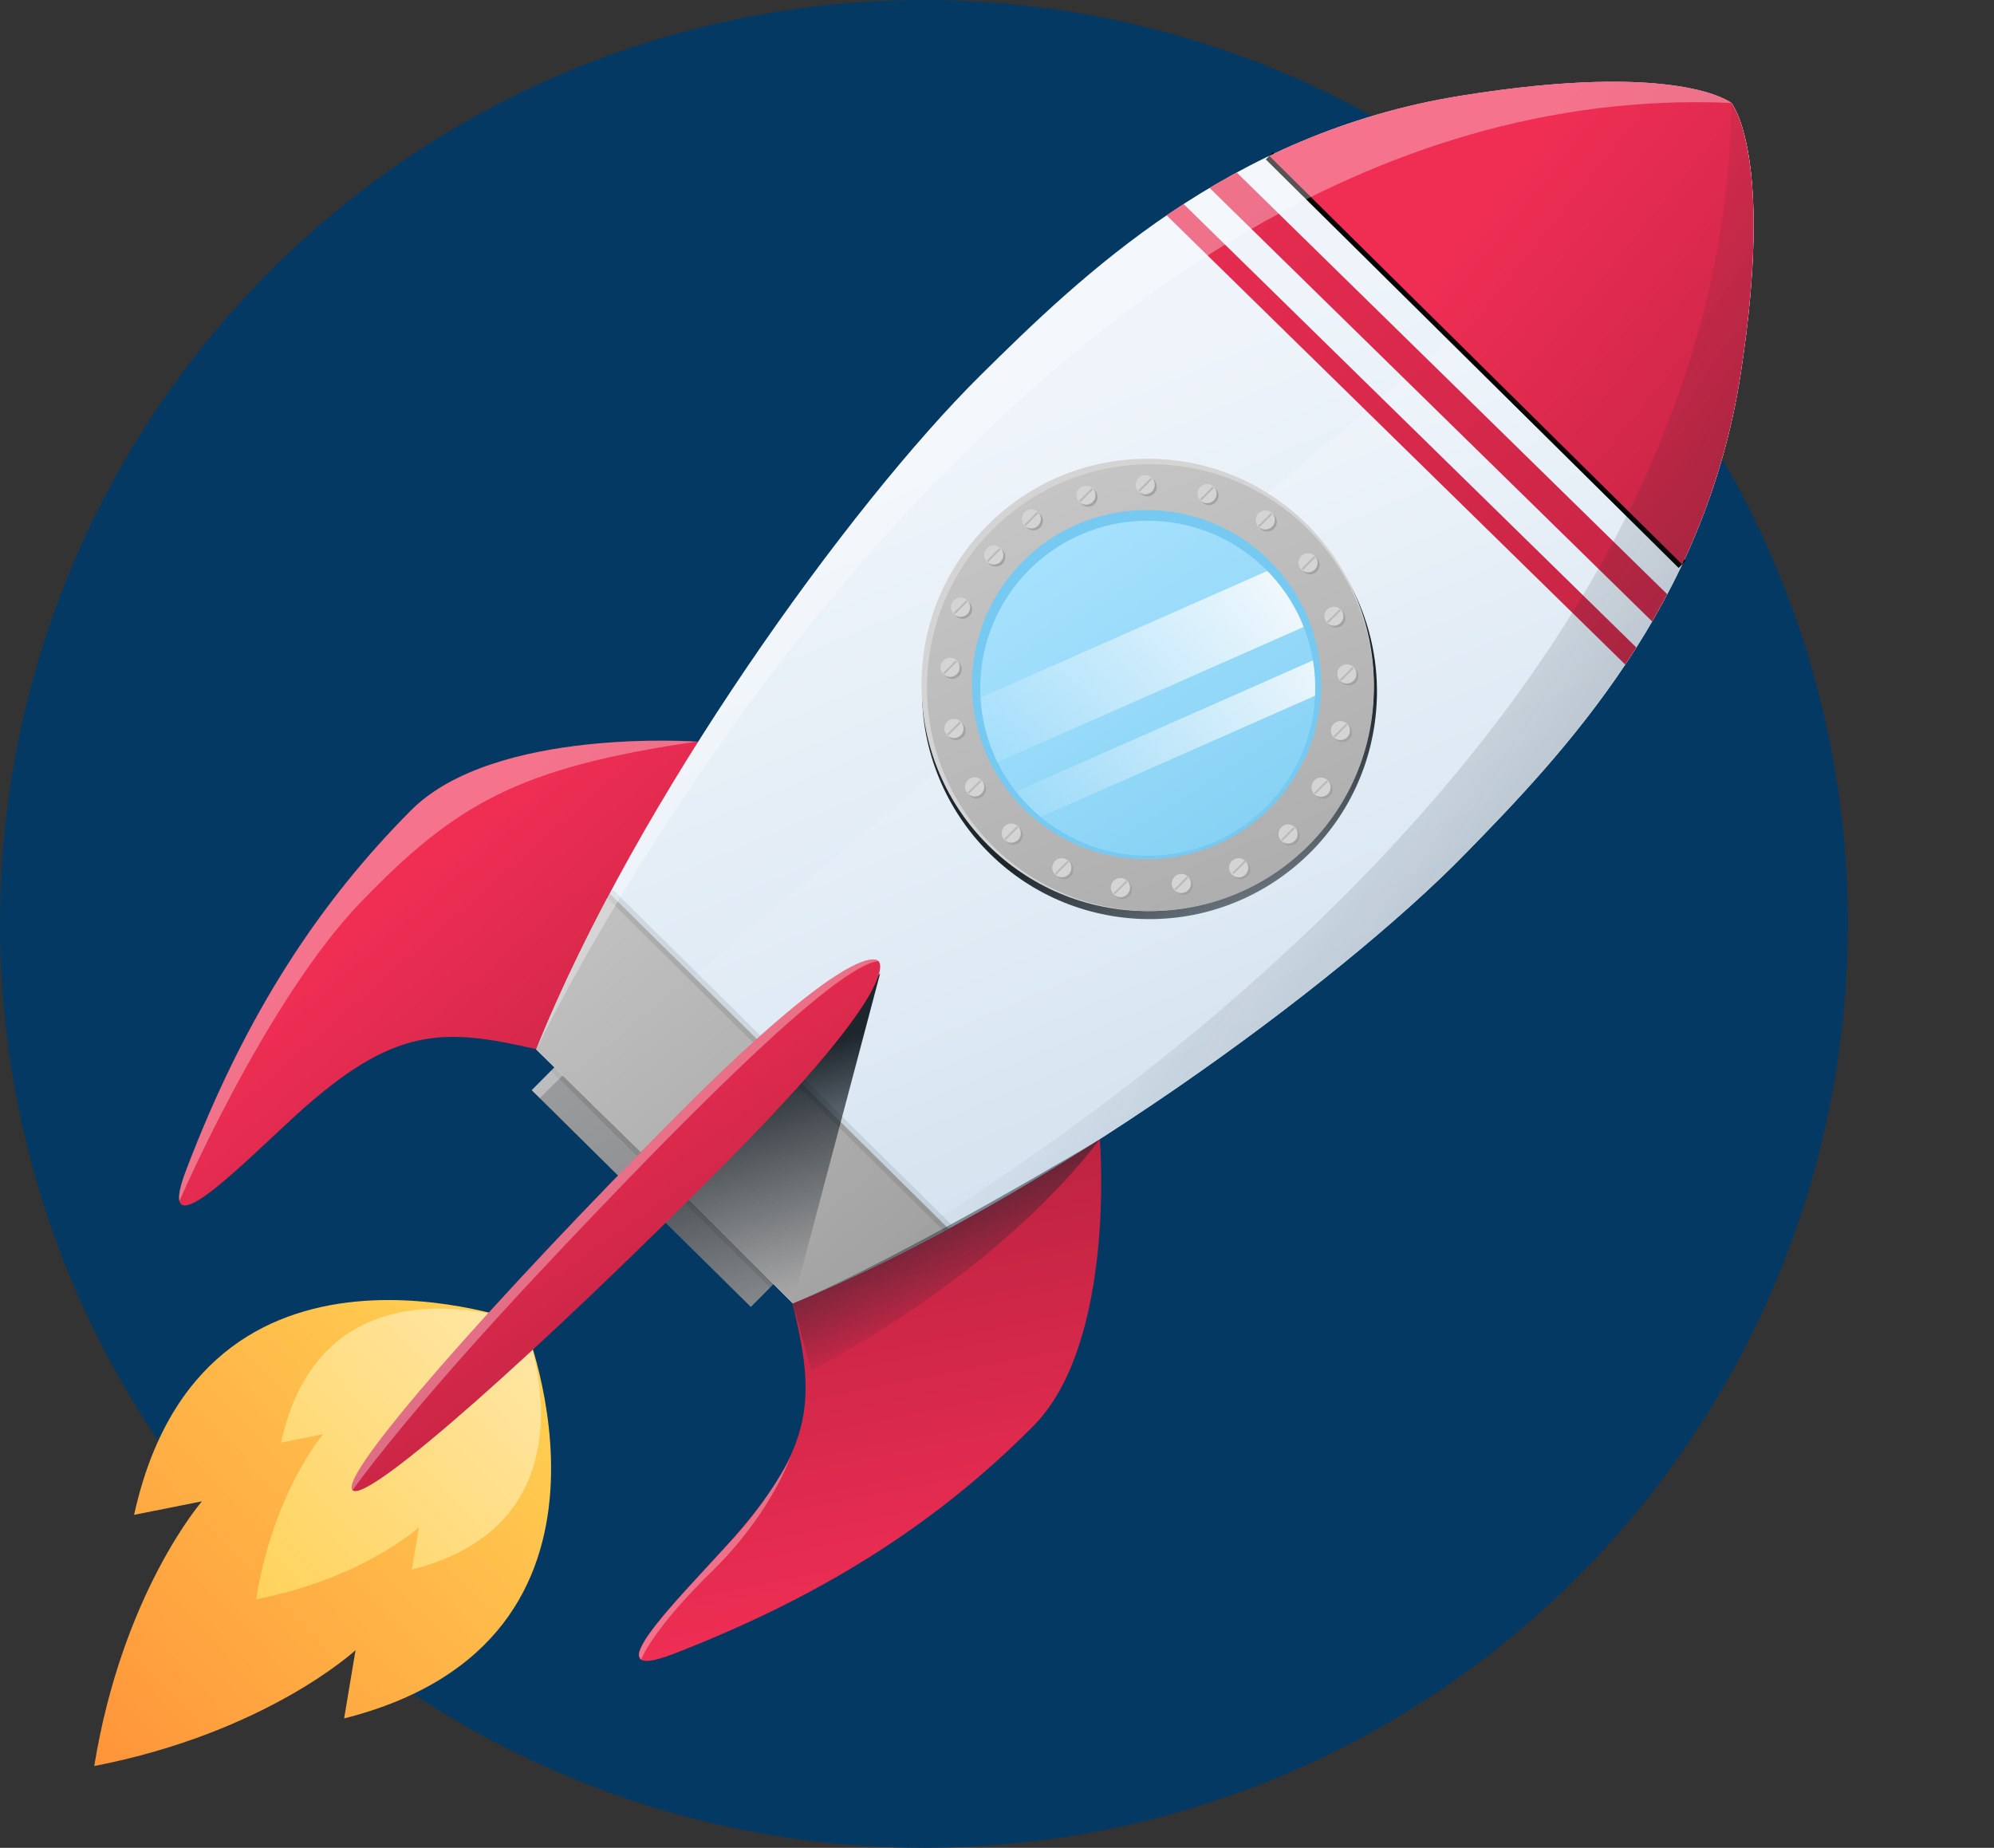 <svg xmlns="http://www.w3.org/2000/svg" xmlns:xlink="http://www.w3.org/1999/xlink" viewBox="0 0 377.68 350"><rect x="0" y="0" width="377.68" height="350" fill="#333333" stroke="none"/><defs><style>.cls-1,.cls-12,.cls-15{fill:none;}.cls-2{isolation:isolate;}.cls-3{fill:#043963;}.cls-4{fill:url(#Degradado_sin_nombre_129);}.cls-5{fill:url(#Degradado_sin_nombre_144);}.cls-6{fill:url(#Degradado_sin_nombre_106);}.cls-7{fill:url(#Degradado_sin_nombre_92);}.cls-8{fill:#fff;opacity:0.33;}.cls-12,.cls-14,.cls-15,.cls-21,.cls-33,.cls-34,.cls-8{mix-blend-mode:soft-light;}.cls-9{fill:url(#Degradado_sin_nombre_92-2);}.cls-10{fill:url(#Degradado_sin_nombre_36);}.cls-11{fill:url(#Degradado_sin_nombre_36-2);}.cls-12,.cls-15{stroke:#000;stroke-miterlimit:10;stroke-width:1.89px;}.cls-12{opacity:0.09;}.cls-13{fill:url(#Degradado_sin_nombre_13);}.cls-14{fill:url(#Degradado_sin_nombre_126);}.cls-16{fill:url(#Degradado_sin_nombre_92-3);}.cls-17{clip-path:url(#clip-path);}.cls-18{fill:url(#Degradado_sin_nombre_159);}.cls-19{fill:url(#Degradado_sin_nombre_159-2);}.cls-20{fill:url(#Degradado_sin_nombre_92-4);}.cls-21{fill:url(#Degradado_sin_nombre_153);}.cls-22{fill:#d4d4d4;}.cls-23{fill:url(#Degradado_sin_nombre_13-2);}.cls-24{fill:#76c9f0;}.cls-25{fill:url(#Degradado_sin_nombre_6);}.cls-26{clip-path:url(#clip-path-2);}.cls-27{fill:url(#Degradado_sin_nombre_158);}.cls-28{fill:url(#Degradado_sin_nombre_158-2);}.cls-29{fill:#a3a3a3;}.cls-30{fill:#b9b9b9;}.cls-31{opacity:0.48;}.cls-32{clip-path:url(#clip-path-3);}.cls-33{fill:url(#Degradado_sin_nombre_126-2);}.cls-34{fill:url(#Degradado_sin_nombre_126-3);}</style><linearGradient id="Degradado_sin_nombre_129" x1="69.85" y1="426.9" x2="173.08" y2="329.66" gradientUnits="userSpaceOnUse"><stop offset="0" stop-color="#ff8533"/><stop offset="1" stop-color="#ffd052"/></linearGradient><linearGradient id="Degradado_sin_nombre_144" x1="117.03" y1="382.84" x2="180.66" y2="320.24" gradientUnits="userSpaceOnUse"><stop offset="0" stop-color="#ffd052"/><stop offset="1" stop-color="#ffe9ae"/></linearGradient><linearGradient id="Degradado_sin_nombre_106" x1="160.86" y1="276.32" x2="101.29" y2="178.95" gradientUnits="userSpaceOnUse"><stop offset="0" stop-color="#767b7f"/><stop offset="1" stop-color="#a3a3a3"/></linearGradient><linearGradient id="Degradado_sin_nombre_92" x1="147" y1="246.46" x2="242.46" y2="355.56" gradientUnits="userSpaceOnUse"><stop offset="0" stop-color="#f02e54"/><stop offset="1" stop-color="#8f1931"/></linearGradient><linearGradient id="Degradado_sin_nombre_92-2" x1="248.04" y1="381.87" x2="217.36" y2="227.27" xlink:href="#Degradado_sin_nombre_92"/><linearGradient id="Degradado_sin_nombre_36" x1="276.04" y1="151.46" x2="346.66" y2="318.25" gradientUnits="userSpaceOnUse"><stop offset="0" stop-color="#eef4fa"/><stop offset="1" stop-color="#cddeed"/></linearGradient><linearGradient id="Degradado_sin_nombre_36-2" x1="285.68" y1="169.95" x2="345.59" y2="311.45" xlink:href="#Degradado_sin_nombre_36"/><linearGradient id="Degradado_sin_nombre_13" x1="173.01" y1="238.2" x2="236.75" y2="316.85" gradientUnits="userSpaceOnUse"><stop offset="0" stop-color="#c7c7c7"/><stop offset="1" stop-color="#a3a3a3"/></linearGradient><linearGradient id="Degradado_sin_nombre_126" x1="144.38" y1="201.73" x2="157.42" y2="241.95" gradientUnits="userSpaceOnUse"><stop offset="0" stop-color="#1d262d"/><stop offset="1" stop-color="#1d262d" stop-opacity="0"/></linearGradient><linearGradient id="Degradado_sin_nombre_92-3" x1="360.39" y1="107.81" x2="492.19" y2="213.52" xlink:href="#Degradado_sin_nombre_92"/><clipPath id="clip-path" transform="translate(-75 -75)"><path class="cls-1" d="M404.69,145.8c6.41-41.53-1.76-51.3-1.76-51.3s-9.86-8.07-51.43-1.33c-43.91,7.12-71.77,34.12-90.75,52.89-24.56,24.28-65.05,80.15-84.19,127.72L201,297.69l24.17,24.17c47.51-19.49,103.16-60.37,127.29-85.07C371.1,217.7,397.93,189.67,404.69,145.8Z"/></clipPath><linearGradient id="Degradado_sin_nombre_159" x1="528.68" y1="336.91" x2="284.68" y2="83.91" gradientTransform="translate(212.22 -204.04) rotate(45.59)" gradientUnits="userSpaceOnUse"><stop offset="0" stop-color="#8f1931"/><stop offset="1" stop-color="#f02e54"/></linearGradient><linearGradient id="Degradado_sin_nombre_159-2" x1="521.26" y1="344.07" x2="277.27" y2="91.07" gradientTransform="translate(216.12 -196.99) rotate(45.59)" xlink:href="#Degradado_sin_nombre_159"/><linearGradient id="Degradado_sin_nombre_92-4" x1="171.3" y1="278.15" x2="246.03" y2="385.04" xlink:href="#Degradado_sin_nombre_92"/><linearGradient id="Degradado_sin_nombre_153" x1="300.98" y1="223.31" x2="327.97" y2="279.8" gradientTransform="translate(457.54 -111.73) rotate(82.28)" gradientUnits="userSpaceOnUse"><stop offset="0" stop-color="#1d262d"/><stop offset="0.68" stop-color="#1d262d" stop-opacity="0.32"/><stop offset="1" stop-color="#1d262d" stop-opacity="0"/></linearGradient><linearGradient id="Degradado_sin_nombre_13-2" x1="273.29" y1="159.33" x2="326.29" y2="283.31" gradientTransform="translate(0.66 -0.94) rotate(0.18)" xlink:href="#Degradado_sin_nombre_13"/><linearGradient id="Degradado_sin_nombre_6" x1="266.98" y1="166.52" x2="329.62" y2="262.24" gradientTransform="translate(1.01 -1.43) rotate(0.28)" gradientUnits="userSpaceOnUse"><stop offset="0" stop-color="#ade5ff"/><stop offset="1" stop-color="#76c9f0"/></linearGradient><clipPath id="clip-path-2" transform="translate(-75 -75)"><circle class="cls-1" cx="292.39" cy="205.35" r="31.73" transform="translate(-1 1.44) rotate(-0.28)"/></clipPath><linearGradient id="Degradado_sin_nombre_158" x1="322.99" y1="178.97" x2="256.03" y2="223.31" gradientTransform="translate(106.03 -99.57) rotate(23.83)" gradientUnits="userSpaceOnUse"><stop offset="0" stop-color="#f9fbfc"/><stop offset="1" stop-color="#f9fbfc" stop-opacity="0"/></linearGradient><linearGradient id="Degradado_sin_nombre_158-2" x1="331.57" y1="191.93" x2="264.61" y2="236.27" gradientTransform="translate(112.51 -100.64) rotate(23.83)" xlink:href="#Degradado_sin_nombre_158"/><clipPath id="clip-path-3" transform="translate(-75 -75)"><path class="cls-1" d="M404.69,145.8c6.41-41.53-1.76-51.3-1.76-51.3s-9.86-8.07-51.43-1.33c-43.91,7.12-71.77,34.12-90.75,52.89-19.59,19.37-49.33,58.86-70.27,98.18a308.25,308.25,0,0,0-13.92,29.54L201,297.69l24.17,24.17c47.51-19.49,103.16-60.37,127.29-85.07C371.1,217.7,397.93,189.67,404.69,145.8Z"/></clipPath><linearGradient id="Degradado_sin_nombre_126-2" x1="452.41" y1="295.32" x2="308" y2="205.14" xlink:href="#Degradado_sin_nombre_126"/><linearGradient id="Degradado_sin_nombre_126-3" x1="245.78" y1="289.81" x2="260.73" y2="323.3" xlink:href="#Degradado_sin_nombre_126"/></defs><g class="cls-2"><g id="OBJECTS"><circle class="cls-3" cx="175" cy="175" r="175"/><path class="cls-4" d="M174.23,325.57s-60.82-22.82-73.83,36.36l12.85-2.56s-15.06,17.31-20.4,50.14c32.66-6.35,49.49-21.94,49.49-21.94l-2.16,12.92C198.92,385.64,174.23,325.57,174.23,325.57Z" transform="translate(-75 -75)"/><path class="cls-5" d="M174.23,325.57s-37.94-14.24-46,22.68l8-1.6s-9.39,10.8-12.72,31.28c20.37-4,30.87-13.69,30.87-13.69L153,372.3C189.63,363,174.23,325.57,174.23,325.57Z" transform="translate(-75 -75)"/><polygon class="cls-6" points="142.21 247.55 100.71 206.49 112.15 194.98 153.64 236.04 142.21 247.55"/><path class="cls-7" d="M207.21,215.49s-38.55-2.85-54.36,13c-17.06,17.16-31.19,38.16-42.6,68.17-6.09,16,10-.54,20.65-10.29,18.67-17.06,27.88-16.72,45.66-12.65C176.56,273.77,186.14,254.16,207.21,215.49Z" transform="translate(-75 -75)"/><path class="cls-8" d="M207.21,215.49s-38.55-2.85-54.36,13c-17.06,17.16-31.19,38.16-42.6,68.17-1.15,3-1.51,4.86-1.27,5.84,0,0,16.4-38,34.37-56.63s30-25.55,63.86-30.43" transform="translate(-75 -75)"/><path class="cls-9" d="M283.32,290.8s3.18,38.43-12.63,54.34c-17.05,17.16-38,31.44-68,43.08-16,6.21.46-10,10.14-20.7,16.95-18.77,16.52-27.95,12.29-45.66C225.16,321.86,244.74,312.14,283.32,290.8Z" transform="translate(-75 -75)"/><path class="cls-10" d="M404.69,145.8c6.41-41.53-1.76-51.3-1.76-51.3s-9.86-8.07-51.43-1.33c-43.91,7.12-71.77,34.12-90.75,52.89-24.56,24.28-65.05,80.15-84.19,127.72L201,297.69l24.17,24.17c47.51-19.49,103.16-60.37,127.29-85.07C371.1,217.7,397.93,189.67,404.69,145.8Z" transform="translate(-75 -75)"/><path class="cls-11" d="M182.75,279.84,201,297.69l24.17,24.17c47.51-19.49,103.16-60.37,127.29-85.07,18.65-19.09,45.48-47.12,52.24-91,6.41-41.53-1.76-51.3-1.76-51.3" transform="translate(-75 -75)"/><line class="cls-12" x1="105.02" y1="202.16" x2="146.61" y2="243.31"/><path class="cls-13" d="M176.56,273.78,201,297.69l24.17,24.17a309.58,309.58,0,0,0,29.48-14.14l-64.16-63.47A309.4,309.4,0,0,0,176.56,273.78Z" transform="translate(-75 -75)"/><polygon class="cls-14" points="166.71 184.34 150.16 246.86 145.45 243.76 142.21 247.55 126.09 231.6 166.71 184.34"/><line class="cls-15" x1="240.42" y1="29.53" x2="318.61" y2="106.9"/><path class="cls-16" d="M402.93,94.5s-9.86-8.07-51.43-1.33a131.93,131.93,0,0,0-36.08,11.36l78.19,77.37a130.57,130.57,0,0,0,11.08-36.1C411.1,104.27,402.93,94.5,402.93,94.5Z" transform="translate(-75 -75)"/><g class="cls-17"><rect class="cls-18" x="346.02" y="84.57" width="5.68" height="131.77" transform="translate(-77.74 219.39) rotate(-45.59)"/><rect class="cls-19" x="340.52" y="92.73" width="3.78" height="131.77" transform="translate(-85.51 217.24) rotate(-45.59)"/></g><line class="cls-12" x1="115.48" y1="169.24" x2="179.64" y2="232.72"/><path class="cls-20" d="M241.38,257.05s-3.59-5.54-38.21,29.29-64.14,68.2-61.39,70.92,35.95-27,70.56-61.85S241.38,257.05,241.38,257.05Z" transform="translate(-75 -75)"/><path class="cls-8" d="M241.38,257.05s-3.59-5.54-38.21,29.29-64.14,68.2-61.39,70.92c0,0,9.68-13.9,35.66-41.57S233.21,257.78,241.38,257.05Z" transform="translate(-75 -75)"/><circle class="cls-21" cx="292.72" cy="206" r="43.08" transform="translate(-25.73 393.4) rotate(-82.28)"/><circle class="cls-22" cx="292.39" cy="204.71" r="42.84" transform="translate(-75.62 -74.11) rotate(-0.17)"/><circle class="cls-23" cx="292.92" cy="205.23" r="42.32" transform="translate(-75.66 -74.06) rotate(-0.18)"/><circle class="cls-24" cx="292.15" cy="204.71" r="33.07" transform="translate(-76.19 -73.29) rotate(-0.34)"/><circle class="cls-25" cx="292.39" cy="205.35" r="31.73" transform="translate(-76 -73.56) rotate(-0.28)"/><g class="cls-26"><rect class="cls-27" x="250.54" y="195.25" width="76.88" height="12.48" transform="translate(-131.77 58.92) rotate(-23.83)"/><rect class="cls-28" x="256.3" y="213.18" width="76.88" height="6.28" transform="translate(-137.27 62.51) rotate(-23.83)"/></g><path class="cls-29" d="M265.37,180.88a1.81,1.81,0,1,0-2.14,1.39A1.8,1.8,0,0,0,265.37,180.88Z" transform="translate(-75 -75)"/><path class="cls-29" d="M259.09,190.77a1.81,1.81,0,1,0-2.14,1.4A1.8,1.8,0,0,0,259.09,190.77Z" transform="translate(-75 -75)"/><path class="cls-29" d="M272.49,174a1.81,1.81,0,1,0-2.14,1.4A1.81,1.81,0,0,0,272.49,174Z" transform="translate(-75 -75)"/><path class="cls-29" d="M257.47,212.21a1.81,1.81,0,1,0-.23,2.54A1.8,1.8,0,0,0,257.47,212.21Z" transform="translate(-75 -75)"/><path class="cls-29" d="M261.33,223.27a1.81,1.81,0,1,0-.23,2.55A1.8,1.8,0,0,0,261.33,223.27Z" transform="translate(-75 -75)"/><path class="cls-29" d="M256.74,200.63a1.81,1.81,0,1,0-.24,2.54A1.81,1.81,0,0,0,256.74,200.63Z" transform="translate(-75 -75)"/><path class="cls-29" d="M276.45,237.93a1.81,1.81,0,1,0,1.86,1.75A1.81,1.81,0,0,0,276.45,237.93Z" transform="translate(-75 -75)"/><path class="cls-29" d="M287.55,241.69a1.81,1.81,0,1,0,1.86,1.75A1.81,1.81,0,0,0,287.55,241.69Z" transform="translate(-75 -75)"/><path class="cls-29" d="M266.86,231.39a1.81,1.81,0,1,0,1.87,1.75A1.8,1.8,0,0,0,266.86,231.39Z" transform="translate(-75 -75)"/><path class="cls-29" d="M308.63,238.56a1.81,1.81,0,1,0,2.9,2.15,1.81,1.81,0,0,0-2.9-2.15Z" transform="translate(-75 -75)"/><path class="cls-29" d="M317.9,232.27a1.81,1.81,0,1,0,2.53-.38A1.81,1.81,0,0,0,317.9,232.27Z" transform="translate(-75 -75)"/><path class="cls-29" d="M297.68,241.64a1.81,1.81,0,1,0,2.53-.38A1.82,1.82,0,0,0,297.68,241.64Z" transform="translate(-75 -75)"/><path class="cls-29" d="M327.52,214.19a1.8,1.8,0,1,0,1.32-2.18A1.81,1.81,0,0,0,327.52,214.19Z" transform="translate(-75 -75)"/><path class="cls-29" d="M328.73,203.46a1.81,1.81,0,1,0,1.32-2.19A1.81,1.81,0,0,0,328.73,203.46Z" transform="translate(-75 -75)"/><path class="cls-29" d="M323.84,224.93a1.8,1.8,0,0,0,2.18,1.32,1.81,1.81,0,1,0-2.18-1.32Z" transform="translate(-75 -75)"/><path class="cls-29" d="M322.51,183.67a1.81,1.81,0,0,0,1.47-3.3,1.81,1.81,0,1,0-1.47,3.3Z" transform="translate(-75 -75)"/><path class="cls-29" d="M314.3,175.52a1.82,1.82,0,0,0,2.39-.92,1.81,1.81,0,1,0-2.39.92Z" transform="translate(-75 -75)"/><path class="cls-29" d="M327.3,193.74a1.8,1.8,0,1,0-.91-2.38A1.81,1.81,0,0,0,327.3,193.74Z" transform="translate(-75 -75)"/><circle class="cls-29" cx="292.29" cy="167.21" r="1.81" transform="translate(-20.94 330.19) rotate(-74.74)"/><path class="cls-29" d="M281.92,170.77a1.8,1.8,0,1,0-2.44-.77A1.81,1.81,0,0,0,281.92,170.77Z" transform="translate(-75 -75)"/><circle class="cls-29" cx="303.99" cy="168.86" r="1.81" transform="translate(-47.56 304.68) rotate(-66.37)"/><path class="cls-22" d="M265,180.5a1.81,1.81,0,1,0-2.14,1.39A1.8,1.8,0,0,0,265,180.5Z" transform="translate(-75 -75)"/><path class="cls-22" d="M258.71,190.39a1.81,1.81,0,1,0-2.14,1.4A1.8,1.8,0,0,0,258.71,190.39Z" transform="translate(-75 -75)"/><path class="cls-22" d="M272.11,173.66a1.81,1.81,0,1,0-2.14,1.4A1.81,1.81,0,0,0,272.11,173.66Z" transform="translate(-75 -75)"/><path class="cls-22" d="M257.09,211.83a1.81,1.81,0,1,0-.23,2.54A1.8,1.8,0,0,0,257.09,211.83Z" transform="translate(-75 -75)"/><path class="cls-22" d="M261,222.89a1.81,1.81,0,1,0-.23,2.55A1.8,1.8,0,0,0,261,222.89Z" transform="translate(-75 -75)"/><path class="cls-22" d="M256.36,200.25a1.81,1.81,0,1,0-.24,2.54A1.81,1.81,0,0,0,256.36,200.25Z" transform="translate(-75 -75)"/><path class="cls-22" d="M276.07,237.55a1.81,1.81,0,1,0,1.86,1.75A1.81,1.81,0,0,0,276.07,237.55Z" transform="translate(-75 -75)"/><path class="cls-22" d="M287.17,241.31a1.81,1.81,0,1,0,1.86,1.75A1.81,1.81,0,0,0,287.17,241.31Z" transform="translate(-75 -75)"/><path class="cls-22" d="M266.48,231a1.81,1.81,0,1,0,1.87,1.75A1.8,1.8,0,0,0,266.48,231Z" transform="translate(-75 -75)"/><path class="cls-22" d="M308.25,238.18a1.81,1.81,0,1,0,2.9,2.15,1.81,1.81,0,0,0-2.9-2.15Z" transform="translate(-75 -75)"/><path class="cls-22" d="M317.52,231.89a1.81,1.81,0,1,0,2.53-.38A1.81,1.81,0,0,0,317.52,231.89Z" transform="translate(-75 -75)"/><path class="cls-22" d="M297.3,241.26a1.81,1.81,0,1,0,2.53-.38A1.82,1.82,0,0,0,297.3,241.26Z" transform="translate(-75 -75)"/><path class="cls-22" d="M327.14,213.81a1.8,1.8,0,1,0,1.32-2.18A1.81,1.81,0,0,0,327.14,213.81Z" transform="translate(-75 -75)"/><path class="cls-22" d="M328.35,203.08a1.81,1.81,0,1,0,1.32-2.19A1.81,1.81,0,0,0,328.35,203.08Z" transform="translate(-75 -75)"/><path class="cls-22" d="M323.46,224.55a1.8,1.8,0,0,0,2.18,1.32,1.81,1.81,0,1,0-2.18-1.32Z" transform="translate(-75 -75)"/><path class="cls-22" d="M322.13,183.29a1.81,1.81,0,0,0,1.47-3.3,1.81,1.81,0,1,0-1.47,3.3Z" transform="translate(-75 -75)"/><circle class="cls-22" cx="314.66" cy="173.49" r="1.81" transform="translate(-55.14 303.91) rotate(-63.74)"/><path class="cls-22" d="M326.92,193.36A1.8,1.8,0,1,0,326,191,1.81,1.81,0,0,0,326.92,193.36Z" transform="translate(-75 -75)"/><circle class="cls-22" cx="291.91" cy="166.83" r="1.81" transform="translate(-20.87 329.53) rotate(-74.74)"/><path class="cls-22" d="M281.54,170.39a1.8,1.8,0,1,0-2.44-.77A1.81,1.81,0,0,0,281.54,170.39Z" transform="translate(-75 -75)"/><circle class="cls-22" cx="303.61" cy="168.48" r="1.81" transform="translate(-47.42 304.12) rotate(-66.37)"/><rect class="cls-30" x="261.54" y="179.94" width="3.37" height="0.36" transform="translate(-125.27 163.88) rotate(-45)"/><rect class="cls-30" x="255.26" y="189.84" width="3.37" height="0.36" transform="translate(-134.11 162.34) rotate(-45)"/><rect class="cls-30" x="268.66" y="173.11" width="3.37" height="0.36" transform="translate(-118.35 166.92) rotate(-45)"/><rect class="cls-30" x="254.02" y="212.8" width="3.37" height="0.36" transform="translate(-150.71 168.19) rotate(-45)"/><rect class="cls-30" x="257.88" y="223.87" width="3.37" height="0.36" transform="translate(-157.4 174.16) rotate(-45)"/><rect class="cls-30" x="253.28" y="201.22" width="3.37" height="0.36" transform="translate(-142.74 164.28) rotate(-45)"/><rect class="cls-30" x="274.44" y="239.18" width="3.37" height="0.36" transform="translate(-163.38 190.36) rotate(-45)"/><rect class="cls-30" x="285.54" y="242.93" width="3.37" height="0.36" transform="translate(-162.78 199.31) rotate(-45)"/><rect class="cls-30" x="264.86" y="232.63" width="3.37" height="0.36" transform="translate(-161.56 181.66) rotate(-45)"/><rect class="cls-30" x="308.02" y="239.08" width="3.37" height="0.36" transform="translate(-153.47 214.07) rotate(-45)"/><rect class="cls-30" x="317.29" y="232.79" width="3.37" height="0.36" transform="translate(-146.31 218.77) rotate(-45)"/><rect class="cls-30" x="297.07" y="242.15" width="3.37" height="0.36" transform="translate(-158.85 207.23) rotate(-45)"/><rect class="cls-30" x="327.2" y="213.2" width="3.37" height="0.36" transform="translate(-129.55 220.06) rotate(-45)"/><rect class="cls-30" x="328.42" y="202.47" width="3.37" height="0.36" transform="translate(-121.61 217.77) rotate(-45)"/><rect class="cls-30" x="323.52" y="223.93" width="3.37" height="0.36" transform="translate(-138.22 220.61) rotate(-45)"/><rect class="cls-30" x="321.18" y="181.46" width="3.37" height="0.36" transform="translate(-108.88 206.5) rotate(-45)"/><rect class="cls-30" x="312.97" y="173.3" width="3.37" height="0.36" transform="translate(-105.51 198.31) rotate(-45)"/><rect class="cls-30" x="325.97" y="191.53" width="3.37" height="0.36" transform="translate(-114.59 212.84) rotate(-45)"/><rect class="cls-30" x="290.22" y="166.65" width="3.37" height="0.36" transform="translate(-107.46 180.27) rotate(-45)"/><rect class="cls-30" x="279.02" y="168.61" width="3.37" height="0.36" transform="translate(-112.13 172.92) rotate(-45)"/><rect class="cls-30" x="301.92" y="168.3" width="3.37" height="0.36" transform="translate(-105.21 189.03) rotate(-45)"/><path class="cls-8" d="M402.93,94.5s-9.86-8.07-51.43-1.33c-43.91,7.12-71.77,34.12-90.75,52.89-24.56,24.28-65.05,80.15-84.19,127.72h0S264.91,88.42,402.93,94.5Z" transform="translate(-75 -75)"/><polygon class="cls-8" points="106.62 203.69 102.25 207.99 100.71 206.49 105.02 202.16 106.62 203.69"/><g class="cls-31"><g class="cls-32"><path class="cls-33" d="M225.16,321.86S401.43,232.53,402.93,94.5l49.75,21.83L288.05,369.84S254.86,357.38,225.16,321.86Z" transform="translate(-75 -75)"/></g></g><path class="cls-34" d="M225.16,321.86l3.48,12.67s33.9-16.71,54.68-43.73h0S245.8,313.3,225.16,321.86Z" transform="translate(-75 -75)"/><path class="cls-8" d="M209.81,372.68c10.42-10.21,14.33-20.07,15-21.95a18.92,18.92,0,0,1-1.27,2.45,77.19,77.19,0,0,1-10.68,14.34c-6.26,6.93-15.33,16.14-16.66,20.11a1.56,1.56,0,0,0,.26,1.73h0S198.24,384,209.81,372.68Z" transform="translate(-75 -75)"/></g></g></svg>